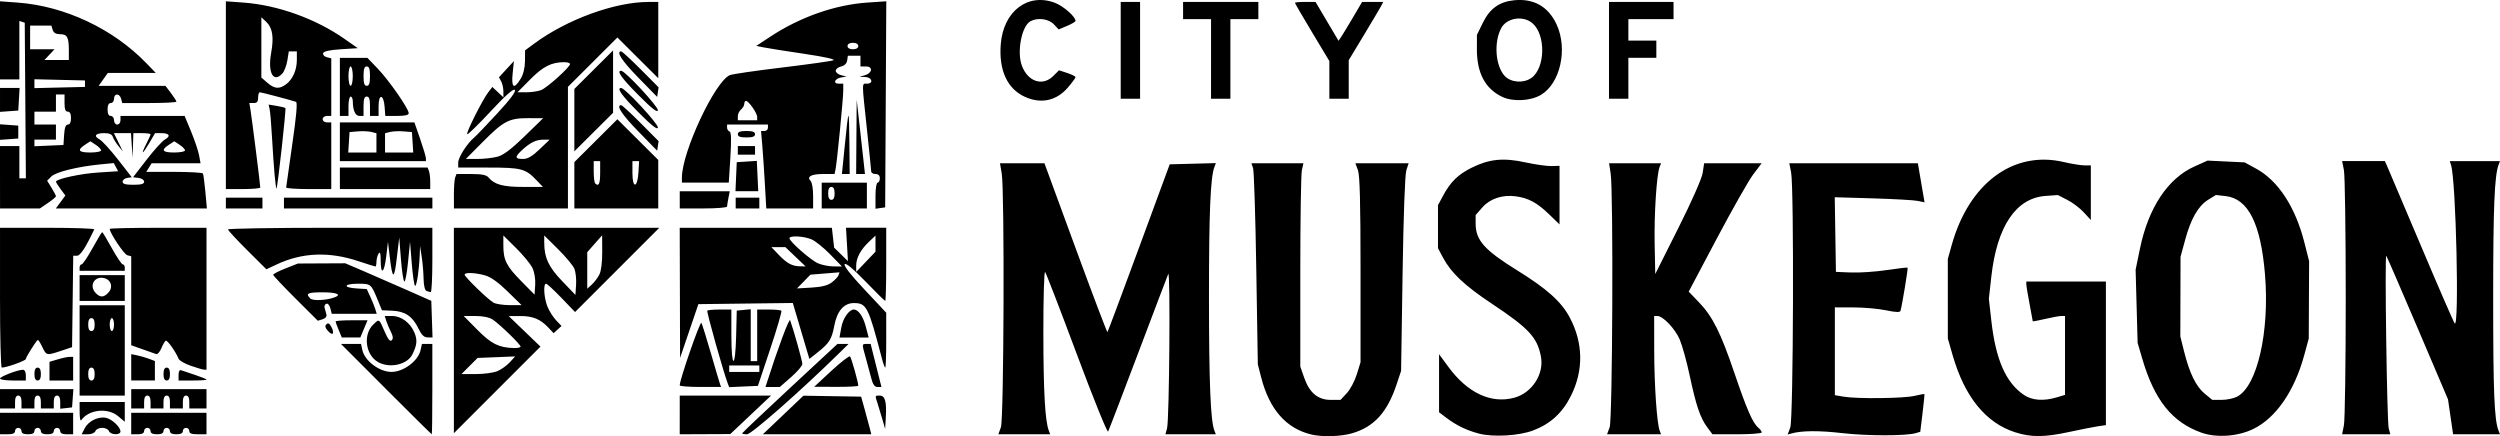 <?xml version="1.0" encoding="UTF-8" standalone="no"?>
<!-- Created with Inkscape (http://www.inkscape.org/) -->

<svg
   width="307.503mm"
   height="53.646mm"
   viewBox="0 0 307.503 53.646"
   version="1.1"
   id="svg1"
   xml:space="preserve"
   inkscape:version="1.3.2 (091e20e, 2023-11-25)"
   sodipodi:docname="Muskegon logo.svg"
   xmlns:inkscape="http://www.inkscape.org/namespaces/inkscape"
   xmlns:sodipodi="http://sodipodi.sourceforge.net/DTD/sodipodi-0.dtd"
   xmlns="http://www.w3.org/2000/svg"
   xmlns:svg="http://www.w3.org/2000/svg"><sodipodi:namedview
     id="namedview1"
     pagecolor="#ffffff"
     bordercolor="#666666"
     borderopacity="1.0"
     inkscape:showpageshadow="2"
     inkscape:pageopacity="0.0"
     inkscape:pagecheckerboard="0"
     inkscape:deskcolor="#d1d1d1"
     inkscape:document-units="mm"
     inkscape:zoom="0.51178928"
     inkscape:cx="502.15979"
     inkscape:cy="-94.765564"
     inkscape:window-width="1728"
     inkscape:window-height="1080"
     inkscape:window-x="0"
     inkscape:window-y="37"
     inkscape:window-maximized="0"
     inkscape:current-layer="layer1" /><defs
     id="defs1" /><g
     inkscape:label="Layer 1"
     inkscape:groupmode="layer"
     id="layer1"
     transform="translate(142.237,-69.386)"><path
       style="fill:#000000"
       d="m 19.027,122.823 c -3.057,-0.739 -5.119,-3.082 -6.121,-6.955 l -0.43,-1.662 -0.19,-11.774 c -0.104,-6.476 -0.281,-12.042 -0.394,-12.369 l -0.204,-0.595 h 3.199 3.199 l -0.192,0.86 c -0.106,0.473 -0.192,6.099 -0.192,12.502 v 11.642 l 0.482,1.381 c 0.645,1.849 1.691,2.72 3.269,2.72 h 1.196 l 0.769,-0.823 c 0.423,-0.453 0.977,-1.494 1.231,-2.315 l 0.462,-1.492 v -11.377 c 0,-8.183 -0.089,-11.618 -0.317,-12.237 l -0.317,-0.86 h 3.275 3.275 l -0.282,0.86 c -0.17,0.519 -0.353,5.579 -0.463,12.766 l -0.181,11.906 -0.546,1.644 c -1.146,3.448 -2.758,5.228 -5.462,6.031 -1.382,0.411 -3.703,0.478 -5.068,0.148 z m 20.637,-0.109 c -1.504,-0.391 -2.786,-1.015 -4.035,-1.965 l -0.86,-0.654 v -3.57 -3.57 l 1.167,1.585 c 2.345,3.185 5.237,4.534 8.08,3.768 2.188,-0.589 3.694,-2.91 3.283,-5.061 -0.453,-2.37 -1.473,-3.469 -6.048,-6.513 -3.356,-2.233 -4.993,-3.779 -6,-5.667 l -0.614,-1.151 v -2.646 -2.646 l 0.583,-1.089 c 0.944,-1.765 1.854,-2.667 3.535,-3.507 2.178,-1.088 3.914,-1.263 6.645,-0.668 1.212,0.264 2.649,0.467 3.195,0.451 l 0.992,-0.028 v 3.602 3.602 l -1.257,-1.218 c -1.484,-1.438 -2.554,-2.021 -4.099,-2.233 -1.66,-0.228 -3.187,0.276 -4.145,1.368 l -0.818,0.932 v 1.067 c 0,2.025 1.082,3.241 5.104,5.733 3.671,2.275 5.437,3.857 6.467,5.794 1.669,3.14 1.722,6.504 0.152,9.643 -1.049,2.097 -2.514,3.442 -4.631,4.251 -1.746,0.667 -4.921,0.853 -6.695,0.392 z m 44.715,-0.051 c -2.86,-0.331 -5,-0.317 -6.275,0.043 l -0.455,0.128 0.322,-0.875 c 0.379,-1.03 0.471,-29.492 0.101,-31.368 l -0.222,-1.124 h 7.906 7.907 l 0.411,2.405 0.411,2.405 -0.82,-0.176 c -0.451,-0.097 -2.936,-0.238 -5.522,-0.315 l -4.703,-0.138 0.072,4.59 0.072,4.59 1.864,0.077 c 1.025,0.042 2.99,-0.09 4.366,-0.295 1.376,-0.204 2.54,-0.34 2.586,-0.301 0.079,0.066 -0.68,4.676 -0.874,5.308 -0.064,0.207 -0.572,0.19 -1.766,-0.061 -0.923,-0.193 -2.719,-0.354 -3.992,-0.357 l -2.315,-0.006 v 5.401 5.401 l 1.095,0.185 c 1.656,0.28 7.345,0.216 8.687,-0.097 0.651,-0.152 1.206,-0.253 1.233,-0.225 0.027,0.028 -0.076,1.084 -0.23,2.346 l -0.279,2.294 -0.557,0.166 c -1.179,0.351 -5.988,0.351 -9.023,-10e-4 z m 21.263,-0.1 c -3.624,-1.159 -6.222,-4.355 -7.696,-9.467 l -0.596,-2.066 -0.002,-4.895 -0.002,-4.895 0.481,-1.72 c 2.126,-7.597 7.581,-11.645 13.754,-10.209 0.991,0.231 2.152,0.419 2.58,0.419 h 0.777 v 3.359 3.359 l -0.86,-0.939 c -0.473,-0.516 -1.386,-1.207 -2.03,-1.535 l -1.17,-0.597 -1.518,0.11 c -3.636,0.263 -5.969,3.737 -6.66,9.917 l -0.305,2.73 0.305,2.712 c 0.537,4.78 1.789,7.621 4.02,9.125 0.996,0.671 2.411,0.774 4.02,0.292 l 1.023,-0.306 v -4.853 -4.853 l -0.463,0.004 c -0.255,0.002 -1.148,0.165 -1.984,0.362 -0.837,0.197 -1.521,0.325 -1.521,0.284 0,-0.041 -0.179,-1.007 -0.397,-2.148 -0.218,-1.141 -0.397,-2.223 -0.397,-2.405 l -5e-5,-0.331 h 4.895 4.895 v 8.829 8.829 l -0.992,0.147 c -0.546,0.081 -2.123,0.392 -3.506,0.692 -3.057,0.663 -4.692,0.674 -6.651,0.048 z m 22.87,0.03 c -3.582,-1.283 -5.758,-4.007 -7.243,-9.071 l -0.576,-1.963 -0.123,-4.498 -0.123,-4.498 0.538,-2.61 c 1.034,-5.015 3.427,-8.621 6.696,-10.088 l 1.615,-0.725 2.28,0.11 2.28,0.11 1.417,0.772 c 2.705,1.474 4.825,4.715 5.928,9.064 l 0.586,2.309 -0.022,4.763 -0.022,4.763 -0.563,2.063 c -1.199,4.397 -3.475,7.696 -6.244,9.05 -1.916,0.937 -4.55,1.122 -6.426,0.45 z m 4.421,-4.421 c 2.475,-1.28 4.008,-7.982 3.43,-14.998 -0.517,-6.276 -2.061,-9.355 -4.85,-9.669 l -1.193,-0.134 -0.946,0.585 c -1.225,0.757 -2.124,2.321 -2.833,4.927 l -0.57,2.094 -0.013,4.895 -0.013,4.895 0.45,1.804 c 0.673,2.696 1.473,4.347 2.532,5.219 l 0.949,0.782 h 1.143 c 0.629,0 1.49,-0.179 1.914,-0.398 z m -275.17,3.309 v -1.323 h 4.498 4.498 v 1.323 1.323 h -0.794 c -0.529,0 -0.794,-0.132 -0.794,-0.397 0,-0.218 -0.179,-0.397 -0.397,-0.397 -0.218,0 -0.397,0.179 -0.397,0.397 0,0.265 -0.265,0.397 -0.794,0.397 -0.529,0 -0.794,-0.132 -0.794,-0.397 0,-0.218 -0.179,-0.397 -0.397,-0.397 -0.218,0 -0.397,0.179 -0.397,0.397 0,0.265 -0.265,0.397 -0.794,0.397 -0.529,0 -0.794,-0.132 -0.794,-0.397 0,-0.218 -0.179,-0.397 -0.397,-0.397 -0.218,0 -0.397,0.179 -0.397,0.397 0,0.277 -0.279,0.397 -0.926,0.397 h -0.926 z m 10.432,0.566 c 0.461,-0.891 1.723,-1.488 2.653,-1.255 0.742,0.186 1.732,1.138 1.732,1.664 0,0.481 -1.231,0.438 -1.419,-0.05 -0.084,-0.218 -0.457,-0.397 -0.83,-0.397 -0.373,0 -0.747,0.179 -0.83,0.397 -0.087,0.227 -0.482,0.397 -0.925,0.397 h -0.772 z m 5.708,-0.566 v -1.323 h 4.63 4.63 v 1.323 1.323 h -1.058 c -0.764,0 -1.058,-0.11 -1.058,-0.397 0,-0.218 -0.179,-0.397 -0.397,-0.397 -0.218,0 -0.397,0.179 -0.397,0.397 0,0.265 -0.265,0.397 -0.794,0.397 -0.529,0 -0.794,-0.132 -0.794,-0.397 0,-0.218 -0.179,-0.397 -0.397,-0.397 -0.218,0 -0.397,0.179 -0.397,0.397 0,0.265 -0.265,0.397 -0.794,0.397 -0.529,0 -0.794,-0.132 -0.794,-0.397 0,-0.218 -0.179,-0.397 -0.397,-0.397 -0.218,0 -0.397,0.179 -0.397,0.397 0,0.265 -0.265,0.397 -0.794,0.397 h -0.794 z m 31.353,-4.233 -5.552,-5.556 h 1.233 1.233 l 0.166,0.757 c 0.292,1.331 2.096,2.683 3.58,2.683 1.484,0 3.288,-1.352 3.58,-2.683 l 0.166,-0.757 h 0.64 0.64 v 5.556 c 0,3.056 -0.031,5.556 -0.069,5.556 -0.038,0 -2.567,-2.5 -5.62,-5.556 z m 36.116,3.175 v -2.381 h 5.618 5.618 l -2.51,2.368 -2.51,2.368 -3.109,0.013 -3.109,0.013 z m 7.673,2.269 c 0,-0.062 2.638,-2.562 5.863,-5.556 l 5.863,-5.444 h 0.682 0.682 l -1.187,1.167 c -4.638,4.558 -10.757,9.946 -11.297,9.946 -0.333,0 -0.606,-0.05 -0.606,-0.112 z m 5.047,-2.261 2.494,-2.373 3.548,0.058 3.548,0.058 0.444,1.587 c 0.244,0.873 0.525,1.915 0.624,2.315 l 0.18,0.728 h -6.666 -6.666 z m 26.783,1.513 c 0.37,-1.005 0.462,-29.113 0.102,-31.221 l -0.215,-1.257 h 2.734 2.734 l 3.829,10.432 c 2.106,5.737 3.87,10.39 3.921,10.339 0.051,-0.051 1.795,-4.715 3.876,-10.365 l 3.783,-10.273 2.84,-0.075 2.84,-0.075 -0.182,0.472 c -0.488,1.263 -0.671,5.675 -0.668,16.083 0.003,10.45 0.193,15.134 0.663,16.338 l 0.181,0.463 h -3.102 -3.102 l 0.202,-0.728 c 0.283,-1.018 0.426,-19.639 0.146,-18.984 -0.124,0.291 -1.799,4.696 -3.722,9.79 -1.923,5.093 -3.576,9.405 -3.673,9.582 -0.098,0.177 -1.831,-4.11 -3.852,-9.525 -2.021,-5.415 -3.775,-9.959 -3.897,-10.098 -0.123,-0.138 -0.22,3.255 -0.215,7.541 0.007,7.143 0.21,10.774 0.667,11.965 l 0.175,0.457 h -3.19 -3.19 z m 74.877,0 c 0.357,-0.969 0.468,-28.981 0.124,-31.221 l -0.193,-1.257 h 3.198 3.198 l -0.183,0.463 c -0.365,0.922 -0.682,5.836 -0.609,9.459 l 0.074,3.704 2.83,-5.638 c 1.672,-3.33 2.903,-6.119 3.007,-6.813 l 0.176,-1.175 h 3.538 3.538 l -1.023,1.351 c -0.562,0.743 -2.581,4.296 -4.486,7.895 l -3.464,6.544 1.249,1.301 c 1.696,1.766 2.681,3.731 4.382,8.74 1.516,4.463 2.244,6.126 2.933,6.698 0.229,0.19 0.416,0.45 0.416,0.578 0,0.128 -1.363,0.232 -3.029,0.232 h -3.029 l -0.64,-0.86 c -0.866,-1.165 -1.376,-2.667 -2.161,-6.363 -0.364,-1.717 -0.917,-3.712 -1.227,-4.434 -0.576,-1.339 -2.057,-2.896 -2.756,-2.896 h -0.388 l 0.007,4.299 c 0.007,4.209 0.329,8.911 0.671,9.803 l 0.172,0.449 h -3.322 -3.322 z m 90.318,-0.265 c 0.122,-0.618 0.222,-7.673 0.222,-15.677 0,-8.004 -0.1,-15.058 -0.222,-15.677 l -0.222,-1.124 h 2.627 2.627 l 0.27,0.595 c 0.148,0.327 2.031,4.763 4.184,9.856 2.153,5.093 4.015,9.374 4.138,9.512 0.578,0.647 0.16,-17.553 -0.447,-19.464 l -0.158,-0.498 h 3.089 3.089 l -0.167,0.436 c -0.515,1.343 -0.673,5.203 -0.673,16.498 7e-5,11.481 0.139,14.907 0.656,16.206 l 0.184,0.463 h -2.885 -2.885 l -0.313,-2.147 -0.313,-2.147 -3.735,-8.767 c -2.054,-4.822 -3.791,-8.824 -3.859,-8.894 -0.207,-0.212 0.085,20.446 0.3,21.228 l 0.2,0.728 h -2.965 -2.965 z M -86.41,110.038 V 97.405 h 12.633 12.633 l -5.181,5.181 -5.181,5.181 -1.673,-1.742 c -0.92,-0.958 -1.773,-1.742 -1.895,-1.742 -0.369,0 -0.25,1.803 0.188,2.853 0.226,0.541 0.705,1.29 1.064,1.665 l 0.653,0.682 -0.489,0.442 -0.489,0.442 -0.641,-0.686 c -0.971,-1.04 -1.926,-1.431 -3.472,-1.421 l -1.402,0.008 1.951,1.876 1.951,1.876 -5.324,5.324 -5.324,5.324 z m 5.366,4.996 c 0.468,-0.2 1.149,-0.688 1.513,-1.085 l 0.661,-0.723 -2.311,0.093 -2.311,0.093 -0.992,0.992 -0.992,0.992 h 1.79 c 0.985,0 2.173,-0.163 2.641,-0.363 z m 2.836,-3.02 c 0,-0.263 -2.565,-2.748 -3.432,-3.326 -0.409,-0.272 -1.2,-0.435 -2.109,-0.435 h -1.455 l 1.688,1.704 c 1.705,1.721 2.618,2.18 4.448,2.238 0.473,0.015 0.86,-0.066 0.86,-0.18 z m -1.595,-6.78 c -1.16,-1.133 -2.072,-1.782 -2.778,-1.978 -1.224,-0.34 -2.506,-0.385 -2.506,-0.088 0,0.279 2.908,3.093 3.572,3.456 0.291,0.159 1.184,0.291 1.984,0.293 l 1.455,0.003 z m 3.06,-2.877 c -0.229,-0.482 -1.128,-1.582 -1.999,-2.443 l -1.582,-1.566 v 1.231 c 0,1.794 0.368,2.528 2.197,4.385 l 1.639,1.664 0.08,-1.197 c 0.047,-0.701 -0.092,-1.56 -0.336,-2.074 z m 5.153,0.082 c -0.162,-0.39 -1.062,-1.471 -2,-2.401 l -1.706,-1.691 0.002,0.918 c 0.003,1.824 0.534,2.956 2.208,4.701 l 1.627,1.697 0.082,-1.257 c 0.045,-0.691 -0.05,-1.577 -0.212,-1.967 z m 3.067,0.735 c 0.228,-0.44 0.366,-1.509 0.359,-2.779 l -0.011,-2.064 -0.915,1.036 -0.915,1.036 v 2.246 2.246 l 0.556,-0.503 c 0.306,-0.277 0.723,-0.825 0.926,-1.218 z m 34.817,17.779 c -0.188,-0.655 -0.455,-1.536 -0.593,-1.958 -0.325,-0.992 -0.337,-0.953 0.272,-0.953 0.651,0 0.858,0.738 0.746,2.66 l -0.084,1.441 z m -98.737,-0.86 -0.004,-1.257 h 2.778 2.778 v 1.214 1.214 l -0.814,-0.685 c -1.285,-1.081 -3.624,-0.829 -4.54,0.49 -0.107,0.154 -0.196,-0.286 -0.198,-0.977 z m -9.794,-1.654 v -1.191 h 4.513 4.513 l -0.081,1.124 -0.081,1.124 -0.728,0.084 -0.728,0.084 v -0.811 c 0,-0.545 -0.13,-0.811 -0.397,-0.811 -0.265,0 -0.397,0.265 -0.397,0.794 v 0.794 h -0.794 -0.794 v -0.794 c 0,-0.529 -0.132,-0.794 -0.397,-0.794 -0.265,0 -0.397,0.265 -0.397,0.794 v 0.794 h -0.794 -0.794 v -0.794 c 0,-0.529 -0.132,-0.794 -0.397,-0.794 -0.265,0 -0.397,0.265 -0.397,0.794 v 0.794 h -0.926 -0.926 z m 16.14,0 v -1.191 h 4.63 4.63 v 1.191 1.191 h -1.058 -1.058 v -0.794 c 0,-0.529 -0.132,-0.794 -0.397,-0.794 -0.265,0 -0.397,0.265 -0.397,0.794 v 0.794 h -0.794 -0.794 v -0.794 c 0,-0.529 -0.132,-0.794 -0.397,-0.794 -0.265,0 -0.397,0.265 -0.397,0.794 v 0.794 h -0.794 -0.794 v -0.794 c 0,-0.529 -0.132,-0.794 -0.397,-0.794 -0.265,0 -0.397,0.265 -0.397,0.794 v 0.794 h -0.794 -0.794 z m -6.35,-5.953 v -5.556 h 2.778 2.778 v 5.556 5.556 h -2.778 -2.778 z m 1.852,2.91 c 0,-0.529 -0.132,-0.794 -0.397,-0.794 -0.265,0 -0.397,0.265 -0.397,0.794 0,0.529 0.132,0.794 0.397,0.794 0.265,0 0.397,-0.265 0.397,-0.794 z m 0,-6.085 c 0,-0.529 -0.132,-0.794 -0.397,-0.794 -0.265,0 -0.397,0.265 -0.397,0.794 0,0.529 0.132,0.794 0.397,0.794 0.265,0 0.397,-0.265 0.397,-0.794 z m 2.381,0 c 0,-0.437 -0.119,-0.794 -0.265,-0.794 -0.146,0 -0.265,0.357 -0.265,0.794 0,0.437 0.119,0.794 0.265,0.794 0.146,0 0.265,-0.357 0.265,-0.794 z m 69.582,7.474 c -0.012,-0.68 2.517,-7.964 2.668,-7.684 0.101,0.188 0.632,1.89 1.179,3.781 0.547,1.892 1.05,3.588 1.117,3.77 l 0.123,0.331 h -2.542 c -1.398,0 -2.543,-0.089 -2.545,-0.198 z m 5.926,-0.182 c -0.544,-1.419 -2.647,-8.892 -2.534,-9.006 0.076,-0.076 0.774,-0.139 1.55,-0.139 h 1.411 v 3.175 c 0,4.159 0.487,4.214 0.587,0.066 l 0.075,-3.109 0.86,-0.083 0.86,-0.083 v 3.192 3.192 h 0.397 0.397 v -3.175 -3.175 h 1.411 c 0.776,0 1.479,0.068 1.561,0.15 0.083,0.083 -0.533,2.196 -1.367,4.696 l -1.517,4.546 -1.768,0.078 -1.768,0.078 z m 3.867,-1.868 v -0.397 h -1.852 -1.852 v 0.397 0.397 h 1.852 1.852 z m 0.905,1.786 c 1.345,-4.225 2.77,-8.05 2.884,-7.739 0.413,1.128 1.503,5.025 1.503,5.376 0,0.222 -0.623,0.949 -1.385,1.615 l -1.385,1.211 h -0.882 -0.882 z m 7.957,-1.522 c 1.163,-1.078 2.196,-1.876 2.295,-1.774 0.16,0.167 1.014,3.197 1.014,3.598 0,0.088 -1.22,0.155 -2.712,0.148 l -2.712,-0.012 z m 4.892,0.86 c -0.159,-0.618 -0.461,-1.738 -0.672,-2.488 -0.48,-1.709 -0.482,-1.679 0.114,-1.679 h 0.496 l 0.663,2.646 0.663,2.646 h -0.488 c -0.353,0 -0.568,-0.312 -0.777,-1.124 z m -107.152,0.091 c 0,-0.244 2.189,-1.083 2.825,-1.083 0.197,0 0.35,0.29 0.35,0.661 v 0.661 h -1.587 c -0.873,0 -1.587,-0.108 -1.587,-0.24 z m 4.233,-0.554 c 0,-0.529 0.132,-0.794 0.397,-0.794 0.265,0 0.397,0.265 0.397,0.794 0,0.529 -0.132,0.794 -0.397,0.794 -0.265,0 -0.397,-0.265 -0.397,-0.794 z m 1.852,-0.355 v -1.149 l 1.023,-0.306 c 0.563,-0.169 1.217,-0.306 1.455,-0.306 h 0.432 v 1.455 1.455 h -1.455 -1.455 z m 10.054,-0.472 v -1.621 l 0.728,0.146 c 0.4,0.08 1.055,0.271 1.455,0.423 l 0.728,0.277 v 1.197 1.197 h -1.455 -1.455 z m 3.969,0.827 c 0,-0.529 0.132,-0.794 0.397,-0.794 0.265,0 0.397,0.265 0.397,0.794 0,0.529 -0.132,0.794 -0.397,0.794 -0.265,0 -0.397,-0.265 -0.397,-0.794 z m 1.852,0.104 c 0,-0.441 0.119,-0.646 0.331,-0.568 0.182,0.067 0.956,0.328 1.72,0.579 0.764,0.251 1.389,0.507 1.389,0.568 0,0.061 -0.774,0.111 -1.72,0.111 h -1.72 z m 1.476,-1.132 c -0.716,-0.252 -1.373,-0.63 -1.461,-0.839 -0.381,-0.912 -1.408,-2.354 -1.594,-2.238 -0.112,0.069 -0.356,0.492 -0.541,0.939 -0.185,0.447 -0.469,0.766 -0.63,0.709 -0.161,-0.057 -0.918,-0.325 -1.682,-0.595 l -1.389,-0.491 v -5.473 -5.473 l -0.483,-0.126 c -0.394,-0.103 -2.163,-2.751 -2.163,-3.239 0,-0.075 2.679,-0.136 5.953,-0.136 h 5.953 v 8.731 8.731 l -0.331,-0.021 c -0.182,-0.011 -0.917,-0.227 -1.633,-0.479 z m -23.437,-8.364 v -8.599 h 5.843 c 3.214,0 5.801,0.089 5.749,0.198 -1.05,2.22 -1.717,3.241 -2.117,3.241 h -0.469 l -0.071,5.622 -0.071,5.622 -1.323,0.442 c -1.819,0.607 -1.829,0.605 -2.344,-0.475 -0.251,-0.527 -0.505,-0.911 -0.563,-0.853 -0.337,0.337 -1.459,2.139 -1.459,2.342 0,0.211 -2.367,1.057 -2.958,1.057 -0.119,0 -0.217,-3.87 -0.217,-8.599 z m 108.471,7.474 c -1.664,-6.384 -1.881,-6.813 -3.446,-6.813 -1.224,0 -2.064,0.969 -2.407,2.778 -0.322,1.695 -0.601,2.136 -2.108,3.332 l -0.958,0.76 -1.018,-3.44 -1.018,-3.44 -5.808,0.071 -5.808,0.071 -1.126,3.307 -1.126,3.307 -0.021,-8.004 -0.021,-8.004 h 9.358 9.358 l 0.138,1.223 0.138,1.223 0.85,0.828 0.85,0.828 -0.12,-2.051 -0.12,-2.051 h 2.474 2.474 v 4.498 c 0,2.474 -0.056,4.498 -0.123,4.498 -0.068,0 -1.16,-1.075 -2.426,-2.389 -1.485,-1.54 -2.394,-2.298 -2.559,-2.133 -0.165,0.165 0.696,1.272 2.426,3.117 l 2.682,2.86 6.13e-4,3.373 c 3.37e-4,1.855 -0.054,3.373 -0.121,3.373 -0.067,0 -0.254,-0.506 -0.415,-1.124 z m -6.163,-9.355 c 0.393,-0.293 0.767,-0.692 0.832,-0.887 l 0.118,-0.354 -1.788,0.144 -1.788,0.144 -0.827,0.847 -0.827,0.847 1.783,-0.104 c 1.253,-0.073 1.995,-0.262 2.497,-0.636 z m 5.377,-4.768 v -0.991 l -0.817,0.777 c -1.028,0.977 -1.566,1.994 -1.558,2.947 l 0.006,0.741 1.184,-1.241 1.184,-1.241 z m -9.84,1.615 -1.241,-1.184 h -0.861 -0.861 l 0.912,0.953 c 1.008,1.053 1.639,1.39 2.632,1.406 l 0.661,0.011 z m 4.275,-0.288 c -0.795,-0.817 -1.829,-1.65 -2.298,-1.852 -0.941,-0.406 -2.72,-0.497 -2.72,-0.139 0,0.396 2.617,2.695 3.51,3.083 0.471,0.205 1.328,0.377 1.905,0.382 l 1.049,0.01 z m -55.585,13.258 c -1.586,-0.862 -1.919,-3.418 -0.606,-4.652 0.741,-0.696 0.673,-0.742 1.403,0.93 0.402,0.92 0.652,1.221 0.851,1.023 0.199,-0.199 0.168,-0.504 -0.105,-1.039 -0.212,-0.417 -0.469,-1.026 -0.57,-1.353 l -0.184,-0.595 h 0.908 c 1.119,0 2.235,0.833 2.743,2.048 0.377,0.903 0.32,1.516 -0.249,2.671 -0.62,1.257 -2.754,1.75 -4.191,0.969 z m -4.877,-3.959 c -0.211,-0.505 -0.383,-0.981 -0.383,-1.058 0,-0.077 0.884,-0.141 1.965,-0.141 h 1.965 l -0.443,1.056 -0.443,1.056 -1.138,0.003 -1.138,0.003 z m 9.803,-0.203 c -0.709,-1.475 -1.642,-2.107 -3.207,-2.173 l -1.274,-0.054 -0.537,-1.304 c -0.801,-1.943 -0.825,-1.963 -2.405,-1.963 -1.769,0 -1.918,0.469 -0.183,0.581 l 1.256,0.081 0.429,0.926 c 0.236,0.509 0.512,1.194 0.614,1.521 l 0.184,0.595 h -2.767 -2.767 l -0.171,-0.68 c -0.095,-0.377 -0.314,-0.628 -0.492,-0.562 -0.177,0.065 -0.277,0.282 -0.223,0.482 0.054,0.2 0.154,0.561 0.223,0.801 0.081,0.284 -0.082,0.503 -0.462,0.624 l -0.587,0.186 -2.745,-2.736 c -1.51,-1.505 -2.745,-2.818 -2.745,-2.92 0,-0.101 0.685,-0.454 1.521,-0.783 l 1.521,-0.599 2.91,-0.015 2.91,-0.015 2.249,0.962 c 1.237,0.529 3.618,1.569 5.292,2.31 l 3.043,1.347 0.076,2.255 0.076,2.255 -0.606,-0.01 c -0.445,-0.007 -0.746,-0.302 -1.135,-1.111 z m -10.285,-3.824 c 0.882,-0.339 0.217,-0.612 -1.489,-0.612 -1.859,0 -2.134,0.137 -1.521,0.759 0.312,0.317 2.02,0.233 3.01,-0.147 z m 62.309,3.688 c 0.204,-1.115 0.954,-2.183 1.533,-2.183 0.55,0 1.135,0.823 1.459,2.052 l 0.366,1.388 h -1.794 -1.794 z m -63.124,0.477 c -0.361,-0.399 -0.422,-0.637 -0.216,-0.842 0.206,-0.206 0.373,-0.125 0.593,0.285 0.449,0.84 0.205,1.2 -0.377,0.557 z m -30.572,-5.306 v -1.587 h 2.778 2.778 v 1.587 1.587 h -2.778 -2.778 z m 3.555,0.548 c 0.597,-0.659 0.327,-1.552 -0.533,-1.768 -1.212,-0.304 -1.909,0.971 -1.018,1.862 0.551,0.551 0.991,0.524 1.551,-0.094 z m 39.109,-0.194 c -0.2,-0.081 -0.34,-0.674 -0.354,-1.5 -0.013,-0.752 -0.116,-1.962 -0.229,-2.69 l -0.206,-1.323 -0.038,1.058 c -0.065,1.813 -0.363,3.836 -0.565,3.836 -0.107,0 -0.291,-1.22 -0.411,-2.712 l -0.217,-2.712 -0.241,2.447 c -0.133,1.346 -0.335,2.447 -0.45,2.447 -0.115,0 -0.305,-1.22 -0.423,-2.712 l -0.215,-2.712 -0.296,2.514 c -0.322,2.743 -0.535,2.711 -0.87,-0.132 l -0.219,-1.852 -0.211,1.786 c -0.242,2.053 -0.676,2.39 -0.682,0.529 -0.003,-0.909 -0.075,-1.147 -0.261,-0.86 -0.141,0.218 -0.258,0.665 -0.261,0.992 -0.002,0.327 -0.061,0.595 -0.131,0.595 -0.07,0 -0.992,-0.289 -2.051,-0.643 -3.64,-1.217 -6.946,-1.088 -10.098,0.393 l -1.261,0.593 -2.36,-2.349 c -1.298,-1.292 -2.36,-2.441 -2.36,-2.553 0,-0.112 5.655,-0.204 12.568,-0.204 h 12.568 v 3.969 c 0,2.183 -0.089,3.959 -0.198,3.948 -0.109,-0.011 -0.347,-0.081 -0.529,-0.154 z m -42.664,-2.867 c 0,-0.218 0.111,-0.397 0.246,-0.397 0.135,0 0.739,-0.893 1.341,-1.984 0.602,-1.091 1.138,-1.984 1.191,-1.984 0.052,0 0.588,0.893 1.191,1.984 0.602,1.091 1.206,1.984 1.341,1.984 0.135,0 0.246,0.179 0.246,0.397 v 0.397 h -2.778 -2.778 z m -9.79,-11.112 v -3.836 h 1.191 1.191 v 1.984 1.984 h 0.4 0.4 l -0.069,-9.569 -0.07,-9.569 -0.331,-0.11 -0.331,-0.11 v 3.594 3.594 h -1.191 -1.191 v -4.802 -4.802 l 2.183,0.16 c 5.774,0.422 11.722,3.22 15.798,7.431 l 1.18,1.219 h -2.947 -2.947 l -0.565,0.794 -0.565,0.794 h 4.106 4.106 l 0.675,0.885 c 0.371,0.487 0.675,0.963 0.675,1.058 0,0.095 -1.499,0.173 -3.332,0.173 h -3.332 l -0.138,-0.529 c -0.18,-0.688 -0.87,-0.688 -0.87,0 0,0.294 -0.176,0.529 -0.397,0.529 -0.265,0 -0.397,0.265 -0.397,0.794 0,0.529 0.132,0.794 0.397,0.794 0.22,0 0.397,0.235 0.397,0.529 0,0.294 0.176,0.529 0.397,0.529 0.22,0 0.397,-0.235 0.397,-0.529 v -0.529 h 3.944 3.944 l 0.796,1.918 c 0.438,1.055 0.879,2.365 0.98,2.91 l 0.184,0.992 h -3.009 -3.009 l -0.33,0.529 -0.33,0.529 h 3.426 c 1.884,0 3.478,0.089 3.542,0.198 0.064,0.109 0.2,1.121 0.303,2.249 l 0.187,2.051 h -9.291 -9.291 l 0.587,-0.794 0.587,-0.794 -0.579,-0.783 c -0.318,-0.431 -0.579,-0.843 -0.579,-0.916 0,-0.338 3.017,-0.994 5.214,-1.133 l 2.436,-0.155 -0.269,-0.502 -0.269,-0.502 -1.638,0.159 c -2.79,0.271 -5.488,0.935 -6.04,1.488 l -0.519,0.519 0.543,0.878 c 0.298,0.483 0.542,0.949 0.542,1.035 0,0.087 -0.444,0.46 -0.987,0.829 l -0.987,0.671 h -2.452 -2.452 z m 17.727,0.547 c 0,-0.209 -0.305,-0.417 -0.681,-0.463 l -0.681,-0.084 1.673,-2.165 c 0.92,-1.19 1.937,-2.31 2.259,-2.487 0.746,-0.411 0.531,-0.772 -0.458,-0.772 h -0.767 l -0.698,1.191 c -0.862,1.471 -1.113,1.563 -0.388,0.143 0.294,-0.576 0.535,-1.112 0.535,-1.191 0,-0.079 -0.476,-0.143 -1.058,-0.143 h -1.058 l -0.05,1.521 -0.05,1.521 -0.096,-1.521 -0.096,-1.521 h -1.051 -1.051 l 0.55,1.124 0.55,1.124 -0.54,-0.661 c -0.297,-0.364 -0.609,-0.87 -0.694,-1.124 -0.106,-0.319 -0.432,-0.463 -1.047,-0.463 -1.102,0 -1.363,0.344 -0.584,0.772 0.322,0.177 1.346,1.296 2.274,2.487 l 1.687,2.165 -0.563,0.085 c -0.31,0.046 -0.563,0.255 -0.563,0.463 0,0.278 0.352,0.378 1.323,0.378 0.972,0 1.323,-0.101 1.323,-0.379 z m -5.292,-3.848 c 0,-0.142 -0.298,-0.454 -0.661,-0.692 l -0.661,-0.433 -0.661,0.433 c -1.004,0.658 -0.8,0.95 0.661,0.95 0.728,0 1.323,-0.116 1.323,-0.258 z m 10.319,0 c 0,-0.142 -0.298,-0.454 -0.661,-0.692 l -0.661,-0.433 -0.661,0.433 c -1.004,0.658 -0.8,0.95 0.661,0.95 0.728,0 1.323,-0.116 1.323,-0.258 z m -14.868,-1.924 c 0.057,-0.882 0.195,-1.257 0.463,-1.257 0.248,0 0.382,-0.278 0.382,-0.794 0,-0.529 -0.132,-0.794 -0.397,-0.794 -0.287,0 -0.397,-0.294 -0.397,-1.058 v -1.058 h -0.529 -0.529 v 1.058 1.058 h -1.323 -1.323 v 0.794 0.794 h 1.323 1.323 v 0.926 0.926 h -1.323 -1.323 v 0.409 0.409 l 1.786,-0.078 1.786,-0.078 z m 2.565,-6.284 v -0.397 l -3.109,-0.074 -3.109,-0.074 v 0.546 0.546 l 3.109,-0.074 3.109,-0.074 z m -1.984,-4.079 c 0,-1.634 -0.198,-2.006 -1.069,-2.006 -0.515,0 -0.8,-0.164 -0.916,-0.529 l -0.168,-0.529 h -1.305 -1.305 v 1.455 1.455 h 1.501 1.501 l -0.621,0.661 -0.621,0.661 h 1.501 1.501 z m 19.315,18.764 v -0.661 h 2.249 2.249 v 0.661 0.661 h -2.249 -2.249 z m 7.144,0 v -0.661 h 9.128 9.128 v 0.661 0.661 h -9.128 -9.128 z m 20.902,-1.037 c 0,-0.934 0.072,-1.886 0.161,-2.117 l 0.161,-0.419 h 1.791 c 1.303,0 1.885,0.113 2.135,0.414 0.733,0.883 1.785,1.173 4.255,1.173 h 2.444 l -0.777,-0.817 c -1.36,-1.43 -1.867,-1.564 -5.923,-1.564 h -3.717 v -0.622 c 0,-0.623 1.109,-2.364 1.944,-3.051 0.244,-0.201 1.533,-1.546 2.863,-2.989 1.627,-1.764 2.331,-2.711 2.152,-2.89 -0.18,-0.18 -1.159,0.692 -2.991,2.662 -1.498,1.611 -2.787,2.867 -2.863,2.79 -0.166,-0.166 1.868,-4.216 2.59,-5.157 l 0.505,-0.658 0.679,0.638 0.679,0.638 v -0.725 c 0,-0.399 -0.122,-0.953 -0.272,-1.233 l -0.272,-0.508 0.918,-0.996 0.918,-0.996 -0.154,1.521 c -0.179,1.769 0.165,2.001 0.981,0.661 0.331,-0.544 0.528,-1.347 0.536,-2.183 l 0.011,-1.323 1.171,-0.861 c 4.001,-2.943 9.855,-5.077 13.956,-5.088 l 1.257,-0.003 v 4.691 4.691 l -2.514,-2.504 -2.514,-2.504 -3.042,3.034 -3.042,3.034 v 7.479 7.479 h -7.011 -7.011 z m 5.392,-4.675 c 0.722,-0.2 1.702,-0.943 3.307,-2.505 l 2.281,-2.22 -1.812,-0.007 c -2.369,-0.01 -3.054,0.346 -5.599,2.906 l -2.101,2.113 1.449,-0.001 c 0.797,-8.1e-4 1.911,-0.13 2.475,-0.286 z m 5.141,-0.897 1.241,-1.185 -0.745,-0.006 c -0.897,-0.007 -1.654,0.358 -2.628,1.266 -0.935,0.872 -0.917,1.109 0.082,1.109 0.597,0 1.134,-0.31 2.051,-1.184 z m 0.181,-7.281 c 0.736,-0.28 3.574,-2.832 3.574,-3.214 0,-0.124 -0.327,-0.226 -0.728,-0.225 -1.559,0.003 -2.599,0.531 -4.162,2.11 l -1.576,1.592 h 1.099 c 0.604,0 1.411,-0.119 1.793,-0.264 z m 4.103,11.702 v -2.849 l 2.646,-2.636 2.646,-2.636 2.514,2.503 2.514,2.503 v 2.982 2.982 h -5.159 -5.159 z m 3.175,-1.516 v -1.455 h -0.397 -0.397 v 1.279 c 0,0.703 0.079,1.358 0.176,1.455 0.439,0.439 0.617,0.069 0.617,-1.279 z m 4.71,-0.087 0.08,-1.368 h -0.411 -0.411 v 1.477 c 0,1.943 0.627,1.851 0.741,-0.109 z m 5.079,3.394 v -1.058 h 3.076 3.076 l -0.165,0.827 c -0.091,0.455 -0.165,0.931 -0.165,1.058 0,0.127 -1.31,0.232 -2.91,0.232 h -2.91 z m 6.879,0.397 v -0.661 h 1.455 1.455 v 0.661 0.661 h -1.455 -1.455 z m 3.594,-2.315 c -0.092,-1.637 -0.236,-3.78 -0.32,-4.763 l -0.153,-1.786 h 0.424 c 0.233,0 0.424,-0.179 0.424,-0.397 v -0.397 h -2.514 -2.514 v 0.375 c 0,0.206 0.135,0.42 0.3,0.475 0.215,0.072 0.245,0.972 0.106,3.197 l -0.194,3.097 h -2.884 -2.884 v -0.619 c 0,-3.155 4.084,-11.871 5.907,-12.607 0.317,-0.128 3.195,-0.547 6.396,-0.931 3.201,-0.384 6.046,-0.785 6.321,-0.891 0.311,-0.12 -1.038,-0.42 -3.58,-0.796 -2.244,-0.332 -4.488,-0.687 -4.988,-0.789 l -0.908,-0.186 1.71,-1.126 c 3.683,-2.426 7.984,-3.937 11.965,-4.204 l 2.318,-0.155 -0.069,12.673 -0.069,12.673 -0.595,0.085 -0.595,0.085 v -1.606 c 0,-0.894 0.117,-1.606 0.265,-1.606 0.146,0 0.265,-0.238 0.265,-0.529 0,-0.353 -0.176,-0.529 -0.529,-0.529 -0.291,0 -0.531,-0.149 -0.533,-0.331 -0.002,-0.182 -0.24,-2.533 -0.528,-5.226 -0.638,-5.955 -0.638,-5.556 0.004,-5.556 0.838,0 0.647,-0.789 -0.198,-0.82 l -0.728,-0.026 0.66,-0.184 c 0.93,-0.259 1.047,-1.087 0.153,-1.087 h -0.681 v -0.661 -0.661 h -0.775 -0.775 l -0.085,0.584 c -0.053,0.369 -0.328,0.642 -0.746,0.74 -0.364,0.085 -0.661,0.323 -0.661,0.528 0,0.205 0.298,0.45 0.661,0.543 l 0.661,0.17 -0.641,0.107 c -0.808,0.134 -1.062,0.768 -0.307,0.768 h 0.551 v 0.849 c 0,0.973 -0.764,8.773 -0.947,9.669 l -0.122,0.595 h -1.435 c -1.455,0 -2.031,0.335 -1.496,0.87 0.162,0.162 0.294,0.985 0.294,1.829 v 1.535 h -2.881 -2.881 z m -0.948,-8.279 c 0,-0.466 -1.049,-1.974 -1.373,-1.974 -0.118,0 -0.215,0.164 -0.215,0.364 0,0.2 -0.179,0.513 -0.397,0.694 -0.218,0.181 -0.397,0.553 -0.397,0.826 v 0.497 h 1.191 1.191 z m 12.435,-8.721 c 0,-0.247 -0.25,-0.397 -0.661,-0.397 -0.412,0 -0.661,0.15 -0.661,0.397 0,0.247 0.25,0.397 0.661,0.397 0.412,0 0.661,-0.15 0.661,-0.397 z m -4.498,18.389 v -1.587 h 2.778 2.778 v 1.587 1.587 h -2.778 -2.778 z m 1.587,-0.265 c 0,-0.529 -0.132,-0.794 -0.397,-0.794 -0.265,0 -0.397,0.265 -0.397,0.794 0,0.529 0.132,0.794 0.397,0.794 0.265,0 0.397,-0.265 0.397,-0.794 z m -12.117,-2.051 0.078,-1.786 1.235,-0.08 1.235,-0.08 0.088,1.866 0.088,1.866 -1.401,-6e-4 -1.401,-5.9e-4 z m -62.76,-10.027 v -11.549 l 2.183,0.16 c 4.207,0.308 8.867,1.984 12.411,4.465 l 1.631,1.142 -2.072,0.132 c -1.383,0.088 -2.111,0.248 -2.187,0.48 -0.063,0.192 0.136,0.414 0.442,0.494 l 0.557,0.146 v 3.541 3.541 H -102.02 c -0.294,0 -0.529,0.176 -0.529,0.397 0,0.22 0.235,0.397 0.529,0.397 h 0.529 v 4.101 4.101 h -2.778 c -1.528,0 -2.775,-0.089 -2.77,-0.198 0.004,-0.109 0.343,-2.501 0.752,-5.316 0.512,-3.524 0.654,-5.149 0.455,-5.217 -0.63,-0.217 -4.259,-1.175 -4.451,-1.175 -0.112,0 -0.204,0.298 -0.204,0.661 0,0.49 -0.14,0.661 -0.541,0.661 h -0.541 l 0.145,0.86 c 0.158,0.939 1.201,9.203 1.202,9.525 2.8e-4,0.109 -0.952,0.198 -2.116,0.198 h -2.117 z m 7.351,-1.3 c 0.839,-0.588 1.38,-1.769 1.38,-3.014 v -1.071 h -0.495 -0.495 l -0.179,1.118 c -0.098,0.615 -0.37,1.329 -0.604,1.587 -1.112,1.229 -1.83,-0.077 -1.387,-2.521 0.353,-1.949 0.17,-3.094 -0.614,-3.829 l -0.591,-0.555 v 3.709 3.709 l 0.742,0.64 c 0.863,0.744 1.424,0.801 2.243,0.227 z m -1.359,11.071 c -0.09,-0.987 -0.232,-3.045 -0.316,-4.573 -0.084,-1.528 -0.211,-3.063 -0.283,-3.41 l -0.131,-0.632 0.973,0.158 c 0.535,0.087 1.024,0.209 1.087,0.272 0.112,0.112 -0.954,9.76 -1.095,9.906 -0.04,0.041 -0.146,-0.733 -0.236,-1.72 z m 8.031,0.454 v -1.323 h 5.396 5.396 l 0.161,0.419 c 0.088,0.23 0.161,0.825 0.161,1.323 v 0.904 h -5.556 -5.556 z m 62.078,-3.77 c 0.508,-5.043 0.546,-5.095 0.589,-0.794 l 0.04,4.035 h -0.477 -0.477 z m 1.457,-1.323 0.035,-4.564 0.342,3.043 c 0.188,1.673 0.417,3.727 0.508,4.564 l 0.166,1.521 h -0.542 -0.542 z m -63.535,0.595 v -2.381 h 4.584 4.584 l 0.71,2.051 c 0.391,1.128 0.709,2.199 0.707,2.381 l -0.003,0.331 h -5.292 -5.292 z m 4.498,0.137 v -1.186 l -0.621,-0.156 c -0.341,-0.086 -1.085,-0.118 -1.654,-0.071 l -1.033,0.085 -0.081,1.257 -0.081,1.257 h 1.734 1.734 z m 4.446,-0.071 -0.081,-1.257 -1.033,-0.085 c -0.568,-0.046 -1.312,-0.015 -1.654,0.071 l -0.621,0.156 v 1.186 1.186 h 1.734 1.734 z m 40.004,0.992 v -0.529 h 1.058 1.058 v 0.529 0.529 h -1.058 -1.058 z m -20.108,-3.715 v -3.836 l 2.381,-2.37 2.381,-2.37 v 3.836 3.836 l -2.381,2.37 -2.381,2.37 z m 7.871,1.39 c -2.028,-2.075 -2.783,-3.231 -2.111,-3.231 0.112,0 1.194,0.995 2.405,2.212 l 2.2,2.212 -0.089,0.588 -0.089,0.588 z m -78.515,0.076 v -0.956 l 1.124,0.081 1.124,0.081 v 0.794 0.794 l -1.124,0.081 -1.124,0.081 z m 90.752,0.265 c 0,-0.287 0.294,-0.397 1.058,-0.397 0.764,0 1.058,0.11 1.058,0.397 0,0.287 -0.294,0.397 -1.058,0.397 -0.764,0 -1.058,-0.11 -1.058,-0.397 z m -12.237,-2.709 c -2.08,-2.092 -2.709,-2.98 -2.111,-2.98 0.473,0 4.605,4.453 4.518,4.869 -0.066,0.316 -0.744,-0.216 -2.407,-1.889 z m -36.711,-3.112 v -3.572 h 1.694 1.694 l 1.271,1.326 c 1.391,1.452 3.807,4.925 3.807,5.473 0,0.241 -0.434,0.344 -1.44,0.344 h -1.44 l -0.081,-1.104 c -0.116,-1.579 -0.743,-1.67 -0.743,-0.109 v 1.213 h -0.529 -0.529 v -1.191 c 0,-0.882 -0.103,-1.191 -0.397,-1.191 -0.294,0 -0.397,0.309 -0.397,1.191 v 1.191 h -0.498 c -0.508,0 -0.814,-0.667 -0.821,-1.786 -0.002,-0.327 -0.123,-0.595 -0.268,-0.595 -0.146,0 -0.265,0.536 -0.265,1.191 v 1.191 h -0.529 -0.529 z m 1.587,-1.323 c 0,-0.655 -0.119,-1.191 -0.265,-1.191 -0.146,0 -0.265,0.536 -0.265,1.191 0,0.655 0.119,1.191 0.265,1.191 0.146,0 0.265,-0.536 0.265,-1.191 z m 2.117,0 c 0,-0.882 -0.103,-1.191 -0.397,-1.191 -0.294,0 -0.397,0.309 -0.397,1.191 0,0.882 0.103,1.191 0.397,1.191 0.294,0 0.397,-0.309 0.397,-1.191 z m 33.007,2.318 c -2.08,-2.092 -2.709,-2.98 -2.111,-2.98 0.473,0 4.605,4.453 4.518,4.869 -0.066,0.316 -0.744,-0.216 -2.407,-1.889 z m -78.515,0.607 v -1.47 h 1.204 1.204 l -0.08,1.389 -0.08,1.389 -1.124,0.081 -1.124,0.081 z m 126.063,-0.38 c -2.173,-0.987 -3.225,-3.287 -2.968,-6.486 0.325,-4.055 3.341,-6.345 6.676,-5.072 1.036,0.395 2.526,1.709 2.518,2.22 -0.002,0.098 -0.469,0.374 -1.039,0.613 l -1.036,0.435 -0.595,-0.633 c -0.635,-0.676 -1.981,-0.852 -2.87,-0.377 -1.085,0.581 -1.7,3.778 -1.055,5.481 0.749,1.977 2.558,2.559 3.872,1.245 l 0.69,-0.69 1.017,0.336 c 0.56,0.185 1.017,0.414 1.017,0.51 0,0.096 -0.423,0.668 -0.939,1.272 -1.402,1.638 -3.301,2.05 -5.29,1.147 z m 58.737,0.016 c -2.116,-0.993 -3.152,-2.938 -3.142,-5.893 l 0.006,-1.744 0.726,-1.484 c 0.859,-1.755 2.036,-2.598 3.878,-2.775 2.397,-0.23 4.173,0.784 5.188,2.962 1.41,3.028 0.459,7.289 -1.939,8.69 -1.273,0.744 -3.416,0.854 -4.717,0.243 z m 3.552,-2.332 c 1.727,-1.21 1.809,-5.314 0.134,-6.741 -1.147,-0.977 -3.152,-0.662 -3.832,0.602 -0.933,1.734 -0.721,4.651 0.427,5.89 0.75,0.809 2.303,0.928 3.271,0.249 z m -50.504,-3.405 v -5.953 h 1.191 1.191 v 5.953 5.953 h -1.191 -1.191 z m 11.112,1.058 v -4.895 h -1.72 -1.72 v -1.058 -1.058 h 4.63 4.63 v 1.058 1.058 h -1.72 -1.72 v 4.895 4.895 h -1.191 -1.191 z m 14.552,2.58 -3.3e-4,-2.315 -2.116,-3.524 c -1.164,-1.938 -2.116,-3.575 -2.116,-3.638 0,-0.063 0.569,-0.114 1.265,-0.114 h 1.265 l 1.415,2.391 1.415,2.391 0.321,-0.473 c 0.176,-0.26 0.829,-1.336 1.451,-2.391 l 1.13,-1.918 h 1.302 1.302 l -0.299,0.559 c -0.165,0.308 -1.121,1.92 -2.126,3.584 l -1.827,3.025 v 2.369 2.369 h -1.191 -1.191 z m 34.396,-3.638 v -5.953 h 3.969 3.969 v 1.058 1.058 h -2.778 -2.778 v 1.323 1.323 h 1.72 1.72 v 1.058 1.058 h -1.72 -1.72 v 2.514 2.514 h -1.191 -1.191 z m -119.393,3.363 c -2.028,-2.075 -2.783,-3.231 -2.111,-3.231 0.112,0 1.194,0.995 2.405,2.212 l 2.2,2.212 -0.089,0.588 -0.089,0.588 z"
       id="path3" /></g></svg>
